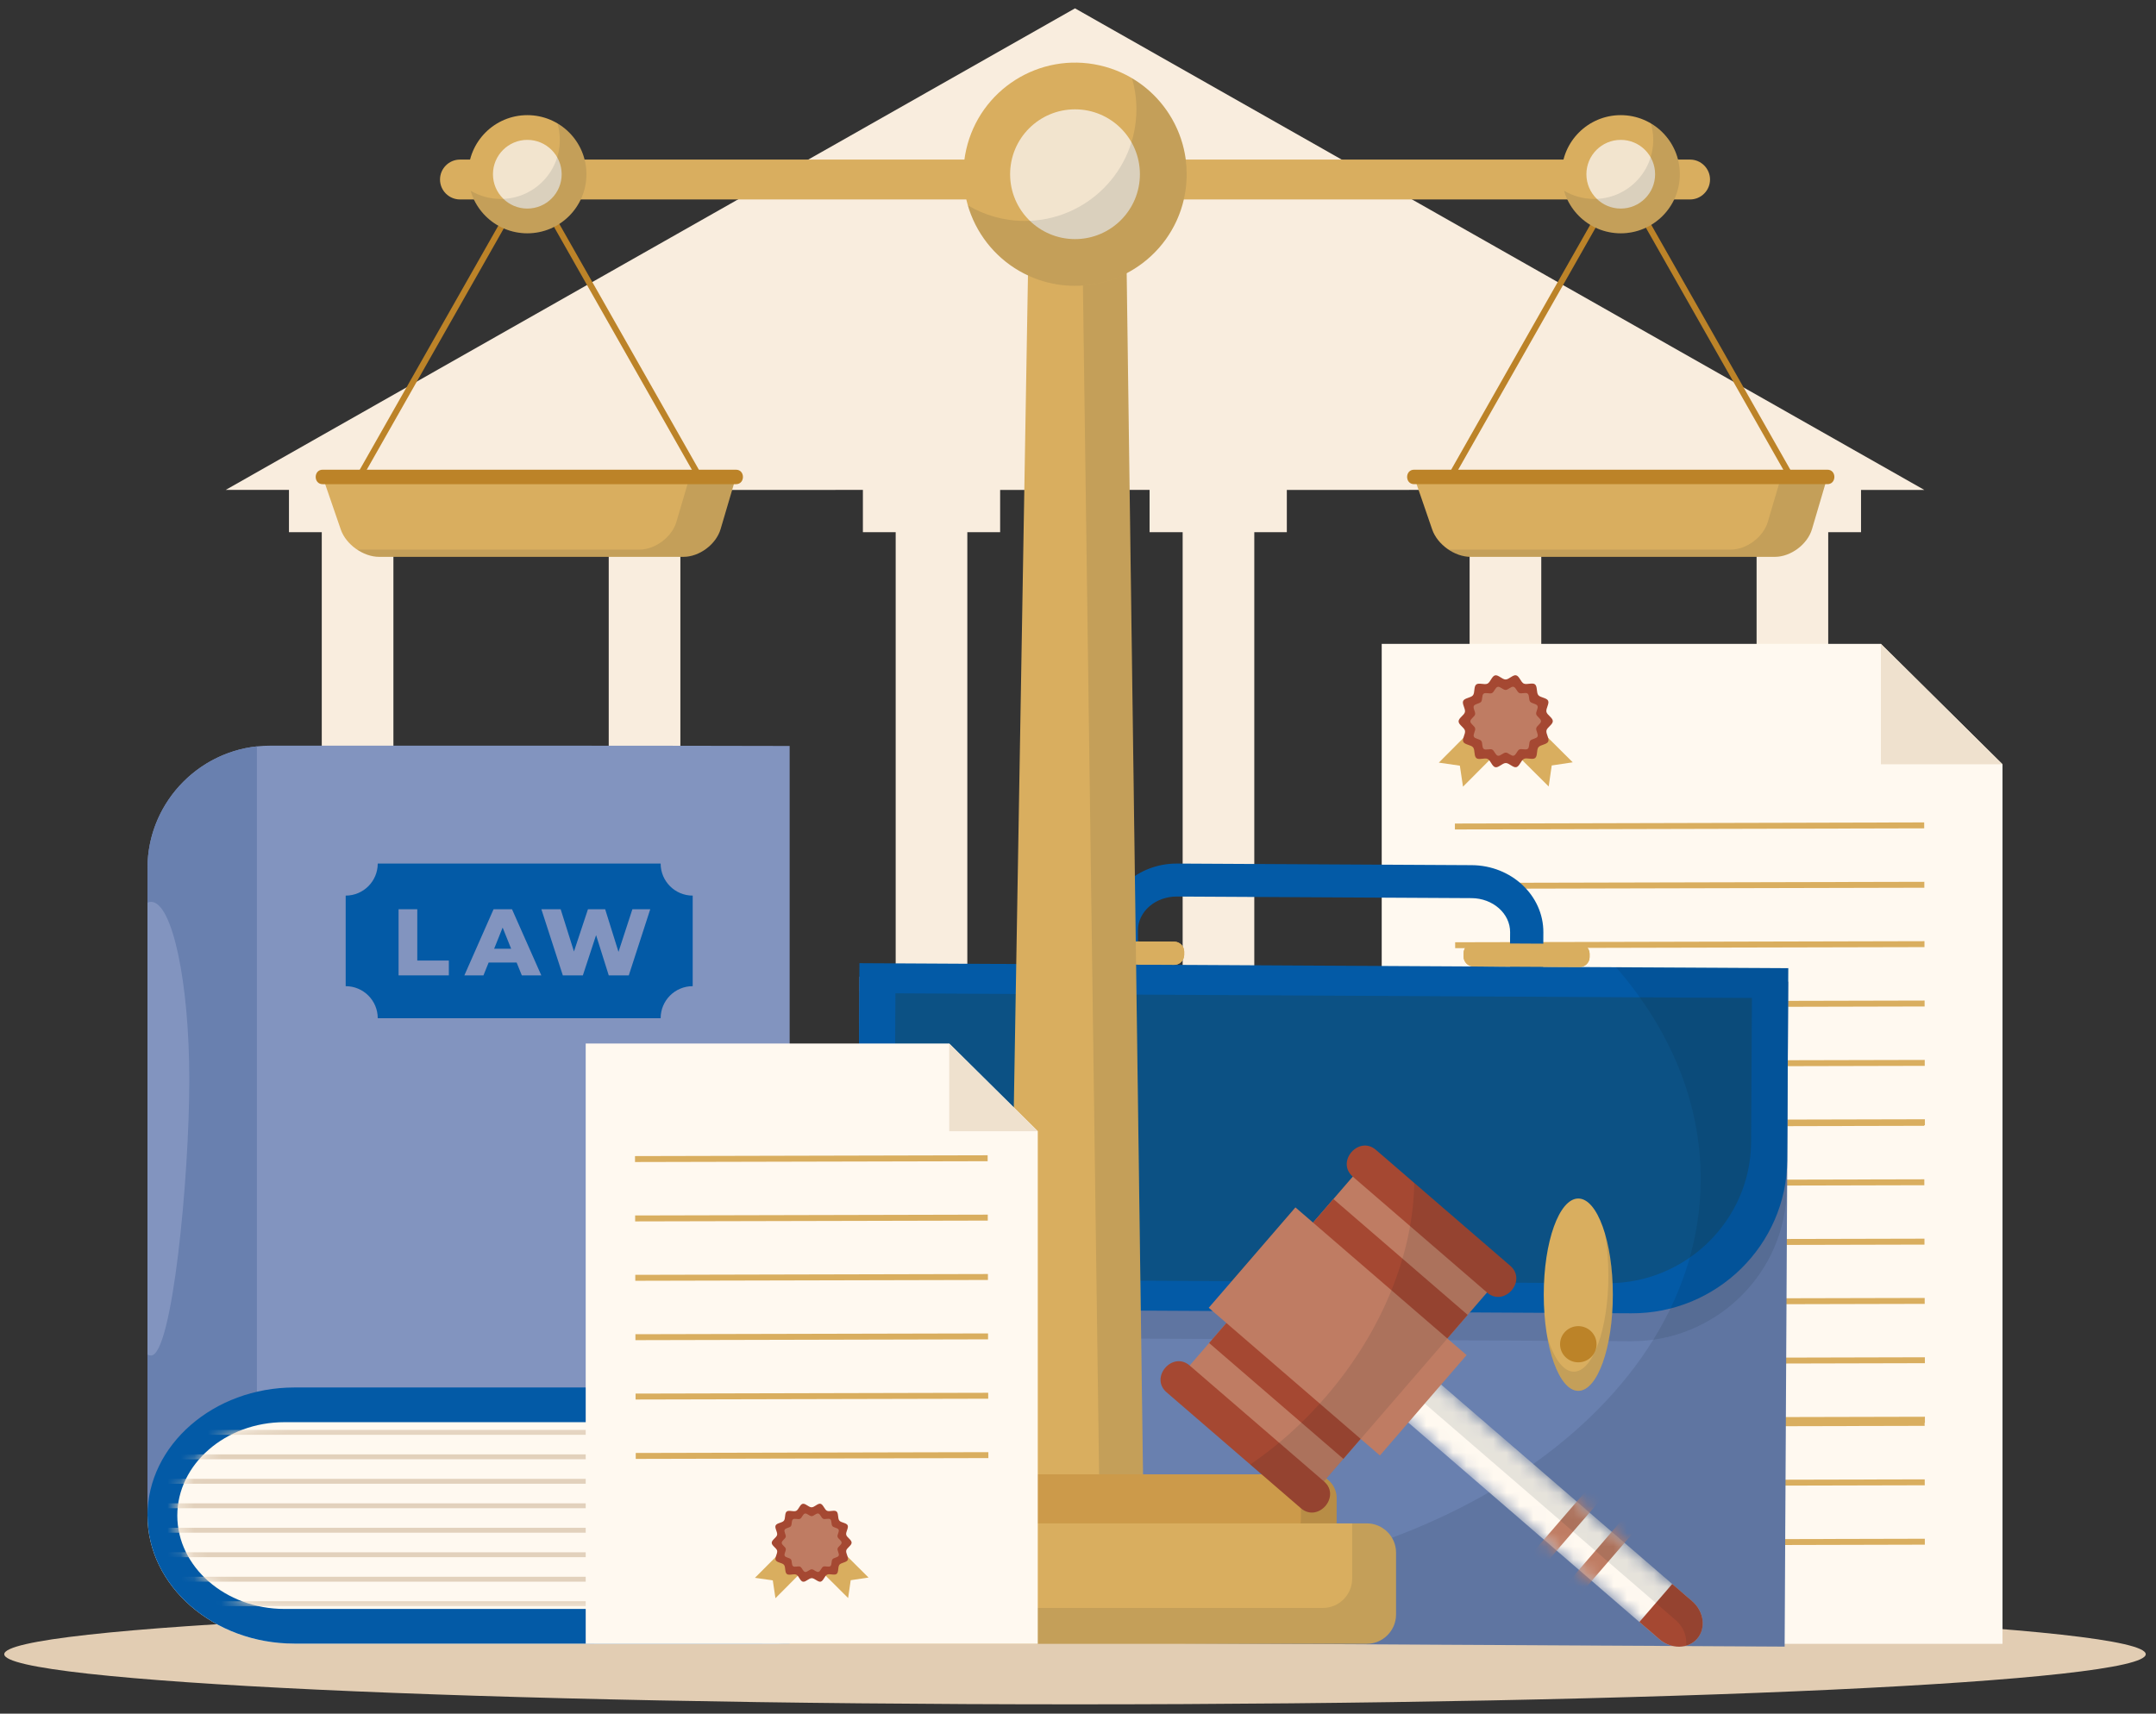 <svg width="161" height="128" viewBox="0 0 161 128" fill="none" xmlns="http://www.w3.org/2000/svg">
<rect x="0" y="0" width="161" height="128" fill="#333333" stroke="none"/>
<path d="M138.973 115.362H136.523V39.751H138.973V36.595H143.699L80.276 0.624L16.852 36.594H21.578V39.751H24.028V115.362H21.578V118.074H17.637V122.702H142.915V118.074H138.973V115.362ZM128.724 36.594V39.751H131.174V115.362H128.724V118.074H117.524V115.362H115.095V39.751H117.524V36.595L128.724 36.594ZM107.274 36.594V39.751H109.744V115.362H107.274V118.074H96.094V115.362H93.665V39.751H96.094V36.595L107.274 36.594ZM85.845 36.594V39.751H88.315V115.362H85.845V118.074H74.686V115.362H72.236V39.751H74.686V36.595L85.845 36.594ZM64.437 36.594V39.751H66.886V115.362H64.437V118.074H53.257V115.362H50.807V39.751H53.257V36.595L64.437 36.594ZM29.378 39.751H31.827V36.595H43.007V39.751H45.457V115.362H43.007V118.074H31.827V115.362H29.378V39.751ZM85.125 16.481C85.125 19.292 82.954 21.57 80.276 21.57C77.597 21.57 75.426 19.292 75.426 16.481C75.426 13.671 77.597 11.392 80.276 11.392C82.954 11.392 85.125 13.671 85.125 16.481Z" fill="#F9EDDE"/>
<path d="M80.276 127.306C124.435 127.306 160.234 125.629 160.234 123.561C160.234 121.492 124.435 119.815 80.276 119.815C36.117 119.815 0.318 121.492 0.318 123.561C0.318 125.629 36.117 127.306 80.276 127.306Z" fill="#E2CDB3"/>
<path d="M103.18 48.092V122.784H149.538V57.088L140.455 48.092H103.18Z" fill="#FFF9F0"/>
<path d="M140.456 48.092L149.539 57.088H140.456V48.092Z" fill="#EFE1CE"/>
<path d="M109.25 58.761L109.015 57.192L107.445 56.965L111.584 52.806L113.389 54.603L109.25 58.761Z" fill="#D9AE5F"/>
<path d="M115.649 58.746L115.876 57.176L117.445 56.941L113.287 52.803L111.49 54.607L115.649 58.746Z" fill="#D9AE5F"/>
<path d="M115.957 53.866C115.958 54.12 115.537 54.324 115.483 54.562C115.428 54.807 115.719 55.172 115.612 55.394C115.504 55.619 115.037 55.621 114.883 55.814C114.728 56.009 114.833 56.465 114.639 56.62C114.446 56.775 114.024 56.575 113.799 56.684C113.578 56.791 113.474 57.247 113.229 57.304C112.992 57.359 112.7 56.995 112.446 56.995C112.192 56.996 111.901 57.361 111.663 57.308C111.418 57.252 111.312 56.796 111.091 56.69C110.865 56.582 110.444 56.785 110.251 56.63C110.056 56.476 110.159 56.02 110.003 55.825C109.848 55.633 109.38 55.633 109.271 55.408C109.164 55.187 109.453 54.821 109.397 54.576C109.342 54.339 108.921 54.136 108.92 53.883C108.92 53.629 109.341 53.424 109.394 53.186C109.449 52.941 109.158 52.576 109.264 52.354C109.372 52.129 109.84 52.128 109.994 51.934C110.148 51.739 110.044 51.284 110.238 51.128C110.431 50.973 110.853 51.174 111.078 51.065C111.299 50.958 111.402 50.501 111.647 50.445C111.885 50.39 112.177 50.754 112.431 50.754C112.685 50.753 112.976 50.388 113.213 50.441C113.459 50.496 113.565 50.952 113.786 51.059C114.011 51.167 114.432 50.964 114.626 51.118C114.821 51.273 114.718 51.729 114.874 51.923C115.029 52.116 115.497 52.115 115.606 52.34C115.713 52.561 115.424 52.928 115.48 53.173C115.534 53.41 115.956 53.612 115.957 53.866Z" fill="#A54832"/>
<path d="M115.075 53.868C115.076 54.059 114.76 54.212 114.72 54.39C114.679 54.574 114.897 54.848 114.817 55.014C114.736 55.183 114.385 55.184 114.27 55.329C114.154 55.475 114.232 55.817 114.087 55.933C113.942 56.049 113.626 55.899 113.457 55.981C113.292 56.061 113.214 56.403 113.03 56.446C112.852 56.487 112.633 56.214 112.442 56.215C112.252 56.215 112.034 56.489 111.856 56.449C111.671 56.407 111.592 56.066 111.426 55.986C111.257 55.905 110.942 56.057 110.797 55.941C110.651 55.825 110.728 55.483 110.611 55.338C110.495 55.194 110.144 55.194 110.062 55.025C109.982 54.859 110.199 54.585 110.157 54.401C110.116 54.223 109.799 54.071 109.799 53.881C109.798 53.69 110.114 53.537 110.154 53.359C110.195 53.175 109.977 52.901 110.057 52.735C110.138 52.566 110.489 52.565 110.604 52.42C110.72 52.274 110.642 51.932 110.787 51.816C110.932 51.7 111.248 51.85 111.417 51.768C111.582 51.688 111.66 51.346 111.844 51.303C112.022 51.262 112.241 51.535 112.432 51.535C112.622 51.534 112.84 51.26 113.018 51.3C113.202 51.342 113.282 51.684 113.448 51.763C113.617 51.844 113.932 51.693 114.077 51.808C114.223 51.924 114.146 52.266 114.263 52.411C114.379 52.556 114.73 52.556 114.812 52.724C114.892 52.89 114.675 53.164 114.717 53.348C114.758 53.526 115.075 53.678 115.075 53.868Z" fill="#BF7C63"/>
<path d="M143.689 61.429L108.644 61.514L108.645 61.957L143.691 61.873L143.689 61.429Z" fill="#D9AE5F"/>
<path d="M143.7 65.866L108.654 65.946L108.655 66.39L143.701 66.309L143.7 65.866Z" fill="#D9AE5F"/>
<path d="M143.71 70.301L108.664 70.382L108.665 70.825L143.711 70.745L143.71 70.301Z" fill="#D9AE5F"/>
<path d="M143.72 74.736L108.675 74.817L108.676 75.26L143.721 75.179L143.72 74.736Z" fill="#D9AE5F"/>
<path d="M143.73 79.171L108.685 79.252L108.686 79.695L143.731 79.614L143.73 79.171Z" fill="#D9AE5F"/>
<path d="M143.691 84.046H143.743L143.741 83.603L108.696 83.684V83.73L108.645 83.73L108.646 84.174L143.691 84.092V84.046Z" fill="#D9AE5F"/>
<path d="M143.699 88.088L108.653 88.168L108.654 88.612L143.7 88.531L143.699 88.088Z" fill="#D9AE5F"/>
<path d="M143.71 92.522L108.664 92.603L108.665 93.046L143.711 92.966L143.71 92.522Z" fill="#D9AE5F"/>
<path d="M143.727 96.95L108.682 97.031L108.683 97.474L143.728 97.393L143.727 96.95Z" fill="#D9AE5F"/>
<path d="M143.74 101.381L108.694 101.465L108.695 101.908L143.741 101.824L143.74 101.381Z" fill="#D9AE5F"/>
<path d="M108.697 105.905L108.698 106.142H108.677L108.678 106.586L143.723 106.504L143.723 106.267H143.744L143.743 105.824L108.697 105.905Z" fill="#D9AE5F"/>
<path d="M143.73 110.5L108.685 110.58L108.686 111.024L143.731 110.943L143.73 110.5Z" fill="#D9AE5F"/>
<path d="M143.737 114.936L108.691 115.02L108.692 115.463L143.738 115.379L143.737 114.936Z" fill="#D9AE5F"/>
<path d="M87.68 72.071L79.762 72.028C79.351 72.026 79.016 71.688 79.019 71.277L79.02 71.038C79.022 70.627 79.36 70.292 79.772 70.294L87.689 70.337C88.1 70.339 88.434 70.677 88.432 71.089L88.431 71.328C88.429 71.739 88.091 72.073 87.68 72.071Z" fill="#D9AE5F"/>
<path d="M117.952 72.235L110.035 72.193C109.624 72.19 109.29 71.852 109.292 71.441L109.293 71.202C109.295 70.791 109.633 70.456 110.044 70.459L117.962 70.501C118.373 70.504 118.707 70.842 118.705 71.253L118.704 71.492C118.702 71.903 118.364 72.238 117.952 72.235Z" fill="#D9AE5F"/>
<path d="M115.23 73.407L112.747 73.393L112.768 69.632C112.776 68.237 111.483 67.095 109.886 67.086L87.887 66.967C86.29 66.958 84.984 68.086 84.977 69.481L84.956 73.243L82.474 73.229L82.495 69.468C82.51 66.714 84.935 64.487 87.901 64.504L109.9 64.623C112.865 64.639 115.266 66.892 115.251 69.645L115.23 73.407Z" fill="#035AA6"/>
<path d="M133.537 73.325L64.173 72.95L63.905 122.618L133.268 122.992L133.537 73.325Z" fill="#6980AF"/>
<path opacity="0.1" d="M64.136 74.031L64.057 88.374C64.022 94.697 69.207 99.899 75.579 99.934L121.771 100.184C128.143 100.219 133.385 95.074 133.42 88.75L133.499 74.407L64.136 74.031Z" fill="#061726"/>
<path d="M64.177 71.944L64.098 86.287C64.063 92.61 69.248 97.812 75.62 97.847L121.812 98.097C128.184 98.132 133.426 92.987 133.461 86.663L133.54 72.32L64.177 71.944Z" fill="#035AA6"/>
<path d="M66.866 74.196L66.807 84.959C66.775 90.79 71.555 95.586 77.431 95.618L120.024 95.849C125.899 95.881 130.732 91.136 130.765 85.306L130.824 74.542L66.866 74.196Z" fill="#0C5184"/>
<path d="M80.811 103.889C82.236 103.889 83.391 100.673 83.391 96.706C83.391 92.739 82.236 89.523 80.811 89.523C79.386 89.523 78.231 92.739 78.231 96.706C78.231 100.673 79.386 103.889 80.811 103.889Z" fill="#D9AE5F"/>
<path d="M82.173 100.407C82.173 101.154 81.563 101.759 80.81 101.759C80.058 101.759 79.448 101.154 79.448 100.407C79.448 99.661 80.058 99.056 80.81 99.056C81.563 99.056 82.173 99.661 82.173 100.407Z" fill="#BC8328"/>
<path opacity="0.1" d="M82.793 92.111C82.962 93.066 83.06 94.137 83.06 95.274C83.06 99.241 81.905 102.457 80.48 102.457C79.683 102.457 78.971 101.45 78.498 99.869C78.918 102.247 79.795 103.889 80.811 103.889C82.236 103.889 83.391 100.673 83.391 96.706C83.391 94.958 83.166 93.357 82.793 92.111Z" fill="#061726"/>
<path d="M117.86 103.889C119.284 103.889 120.439 100.673 120.439 96.706C120.439 92.739 119.284 89.523 117.86 89.523C116.435 89.523 115.28 92.739 115.28 96.706C115.28 100.673 116.435 103.889 117.86 103.889Z" fill="#D9AE5F"/>
<path d="M117.86 101.759C118.613 101.759 119.222 101.154 119.222 100.407C119.222 99.661 118.613 99.056 117.86 99.056C117.108 99.056 116.498 99.661 116.498 100.407C116.498 101.154 117.108 101.759 117.86 101.759Z" fill="#BC8328"/>
<path opacity="0.1" d="M119.842 92.111C120.011 93.066 120.108 94.137 120.108 95.274C120.108 99.241 118.954 102.457 117.529 102.457C116.732 102.457 116.02 101.45 115.547 99.869C115.967 102.247 116.844 103.889 117.86 103.889C119.285 103.889 120.44 100.673 120.44 96.706C120.44 94.958 120.215 93.356 119.842 92.111Z" fill="#061726"/>
<path d="M87.679 72.071L79.761 72.028C79.35 72.026 79.015 71.688 79.018 71.277L79.019 71.038C79.021 70.627 79.359 70.292 79.771 70.294L87.688 70.337C88.099 70.339 88.433 70.677 88.431 71.089L88.43 71.328C88.428 71.739 88.09 72.073 87.679 72.071Z" fill="#D9AE5F"/>
<path d="M117.951 72.236L110.034 72.193C109.623 72.191 109.289 71.852 109.291 71.441L109.292 71.202C109.294 70.791 109.632 70.456 110.043 70.459L117.961 70.501C118.372 70.504 118.706 70.842 118.704 71.253L118.703 71.492C118.701 71.903 118.363 72.238 117.951 72.236Z" fill="#D9AE5F"/>
<path opacity="0.1" d="M120.681 72.25C124.72 76.901 127.032 82.351 127 88.17C126.908 105.035 107.157 118.601 82.886 118.47C76.094 118.433 69.668 117.327 63.937 115.384L63.898 122.618L133.26 122.994L133.46 86.663L133.533 73.327L133.539 72.32L120.681 72.25Z" fill="#061726"/>
<path d="M108.225 36.258C109.692 33.674 111.159 31.09 112.626 28.506C114.961 24.393 117.295 20.279 119.63 16.166C120.162 15.229 120.694 14.291 121.226 13.354C121.095 13.354 120.964 13.354 120.833 13.354C122.3 15.938 123.766 18.522 125.233 21.106C127.568 25.22 129.903 29.333 132.238 33.446C132.77 34.384 133.302 35.321 133.834 36.258C133.979 36.513 134.372 36.284 134.227 36.028C132.76 33.444 131.294 30.86 129.827 28.276C127.492 24.163 125.157 20.05 122.822 15.936C122.29 14.999 121.758 14.062 121.226 13.124C121.143 12.977 120.917 12.977 120.833 13.124C119.366 15.708 117.9 18.292 116.433 20.876C114.098 24.99 111.763 29.103 109.428 33.217C108.896 34.154 108.364 35.091 107.832 36.028C107.687 36.283 108.08 36.513 108.225 36.258Z" fill="#BC8328"/>
<path d="M105.599 35.624L106.949 39.549C107.336 40.673 108.625 41.593 109.814 41.593H132.538C133.728 41.593 134.976 40.66 135.312 39.519L136.461 35.624H105.599Z" fill="#D9AE5F"/>
<path opacity="0.1" d="M133.003 35.624L132.013 38.979C131.677 40.119 130.429 41.052 129.24 41.052H108.178C108.677 41.385 109.255 41.593 109.814 41.593H132.538C133.727 41.593 134.975 40.66 135.311 39.519L136.46 35.624H133.003Z" fill="#061726"/>
<path d="M105.599 36.165C109.096 36.165 112.594 36.165 116.091 36.165C121.615 36.165 127.141 36.165 132.665 36.165C133.931 36.165 135.196 36.165 136.461 36.165C137.156 36.165 137.158 35.084 136.461 35.084C132.964 35.084 129.467 35.084 125.969 35.084C120.445 35.084 114.92 35.084 109.395 35.084C108.13 35.084 106.865 35.084 105.599 35.084C104.904 35.084 104.903 36.165 105.599 36.165Z" fill="#BC8328"/>
<path d="M26.723 36.258C28.19 33.674 29.656 31.09 31.123 28.506C33.458 24.393 35.793 20.28 38.128 16.166C38.66 15.229 39.192 14.292 39.724 13.354C39.593 13.354 39.462 13.354 39.331 13.354C40.797 15.938 42.264 18.523 43.731 21.107C46.066 25.22 48.401 29.333 50.735 33.447C51.267 34.384 51.799 35.321 52.331 36.258C52.476 36.514 52.87 36.284 52.724 36.029C51.258 33.445 49.791 30.861 48.324 28.277C45.989 24.163 43.654 20.05 41.319 15.937C40.787 14.999 40.255 14.062 39.723 13.125C39.64 12.977 39.414 12.977 39.33 13.125C37.863 15.709 36.397 18.293 34.93 20.877C32.595 24.99 30.26 29.104 27.925 33.217C27.393 34.154 26.861 35.091 26.329 36.029C26.184 36.283 26.578 36.514 26.723 36.258Z" fill="#BC8328"/>
<path d="M24.097 35.625L25.447 39.549C25.834 40.674 27.123 41.593 28.312 41.593H51.036C52.226 41.593 53.474 40.661 53.81 39.52L54.959 35.625H24.097Z" fill="#D9AE5F"/>
<path opacity="0.1" d="M51.501 35.625L50.511 38.979C50.175 40.12 48.927 41.053 47.738 41.053H26.676C27.175 41.385 27.753 41.593 28.312 41.593H51.036C52.225 41.593 53.473 40.661 53.809 39.52L54.958 35.625H51.501Z" fill="#061726"/>
<path d="M24.096 36.166C27.593 36.166 31.091 36.166 34.588 36.166C40.112 36.166 45.638 36.166 51.162 36.166C52.428 36.166 53.693 36.166 54.958 36.166C55.654 36.166 55.655 35.084 54.958 35.084C51.461 35.084 47.964 35.084 44.466 35.084C38.942 35.084 33.417 35.084 27.892 35.084C26.627 35.084 25.362 35.084 24.096 35.084C23.401 35.084 23.4 36.166 24.096 36.166Z" fill="#BC8328"/>
<path d="M126.208 14.898H34.347C33.529 14.898 32.858 14.228 32.858 13.409C32.858 12.59 33.528 11.92 34.347 11.92H126.208C127.026 11.92 127.697 12.59 127.697 13.409C127.697 14.228 127.026 14.898 126.208 14.898Z" fill="#D9AE5F"/>
<path d="M85.491 120.105H75.07L76.892 13.013H84.034L85.491 120.105Z" fill="#D9AE5F"/>
<path opacity="0.1" d="M84.034 13.013H80.755L82.212 120.105H85.491L84.034 13.013Z" fill="#061726"/>
<path d="M99.815 115.673C99.815 116.653 99.013 117.455 98.033 117.455H62.526C61.547 117.455 60.745 116.653 60.745 115.673V111.904C60.745 110.924 61.547 110.123 62.526 110.123H98.033C99.013 110.123 99.815 110.924 99.815 111.904V115.673Z" fill="#CC9A4A"/>
<path opacity="0.1" d="M98.033 110.123H97.145V113.489C97.145 114.469 96.344 115.271 95.364 115.271H60.745V115.673C60.745 116.653 61.547 117.455 62.526 117.455H98.033C99.013 117.455 99.815 116.653 99.815 115.673V111.904C99.815 110.924 99.013 110.123 98.033 110.123Z" fill="#061726"/>
<path d="M104.249 120.598C104.249 121.8 103.266 122.784 102.064 122.784H58.499C57.297 122.784 56.313 121.8 56.313 120.598V115.974C56.313 114.772 57.297 113.789 58.499 113.789H102.064C103.266 113.789 104.249 114.772 104.249 115.974V120.598Z" fill="#D9AE5F"/>
<path opacity="0.1" d="M102.064 113.789H100.974V117.919C100.974 119.121 99.991 120.105 98.789 120.105H56.313V120.599C56.313 121.801 57.297 122.784 58.499 122.784H102.064C103.266 122.784 104.249 121.801 104.249 120.599V115.975C104.249 114.772 103.266 113.789 102.064 113.789Z" fill="#061726"/>
<path d="M88.415 14.85C89.428 10.358 86.609 5.896 82.117 4.882C77.626 3.869 73.164 6.688 72.15 11.18C71.137 15.671 73.956 20.134 78.448 21.147C82.939 22.16 87.401 19.341 88.415 14.85Z" fill="#D9AE5F"/>
<path d="M80.277 17.86C82.954 17.86 85.123 15.69 85.123 13.013C85.123 10.337 82.954 8.167 80.277 8.167C77.6 8.167 75.431 10.337 75.431 13.013C75.431 15.69 77.6 17.86 80.277 17.86Z" fill="#F2E4CE"/>
<path opacity="0.1" d="M84.531 5.843C84.745 6.581 84.862 7.36 84.862 8.167C84.862 12.771 81.129 16.503 76.525 16.503C74.971 16.503 73.518 16.077 72.272 15.337C73.279 18.81 76.481 21.35 80.278 21.35C84.883 21.35 88.615 17.617 88.615 13.013C88.615 9.963 86.976 7.297 84.531 5.843Z" fill="#061726"/>
<path d="M39.379 17.426C41.816 17.426 43.791 15.45 43.791 13.013C43.791 10.576 41.816 8.601 39.379 8.601C36.941 8.601 34.966 10.576 34.966 13.013C34.966 15.45 36.941 17.426 39.379 17.426Z" fill="#D9AE5F"/>
<path d="M41.943 13.014C41.943 14.43 40.795 15.579 39.378 15.579C37.961 15.579 36.812 14.43 36.812 13.014C36.812 11.597 37.961 10.448 39.378 10.448C40.795 10.448 41.943 11.597 41.943 13.014Z" fill="#F2E4CE"/>
<path opacity="0.1" d="M41.63 9.219C41.743 9.609 41.805 10.021 41.805 10.448C41.805 12.886 39.829 14.861 37.392 14.861C36.57 14.861 35.8 14.636 35.142 14.244C35.674 16.082 37.369 17.426 39.379 17.426C41.816 17.426 43.792 15.45 43.792 13.014C43.792 11.399 42.924 9.988 41.63 9.219Z" fill="#061726"/>
<path d="M121.03 17.426C123.467 17.426 125.443 15.45 125.443 13.013C125.443 10.576 123.467 8.601 121.03 8.601C118.593 8.601 116.617 10.576 116.617 13.013C116.617 15.45 118.593 17.426 121.03 17.426Z" fill="#D9AE5F"/>
<path d="M123.596 13.014C123.596 14.43 122.447 15.579 121.03 15.579C119.613 15.579 118.465 14.43 118.465 13.014C118.465 11.597 119.613 10.448 121.03 10.448C122.447 10.448 123.596 11.597 123.596 13.014Z" fill="#F2E4CE"/>
<path opacity="0.1" d="M123.281 9.219C123.394 9.609 123.456 10.021 123.456 10.448C123.456 12.886 121.48 14.861 119.043 14.861C118.221 14.861 117.451 14.636 116.792 14.244C117.325 16.082 119.02 17.426 121.03 17.426C123.467 17.426 125.442 15.45 125.442 13.014C125.442 11.399 124.575 9.988 123.281 9.219Z" fill="#061726"/>
<path d="M58.967 103.643C58.896 103.642 44.353 103.638 44.283 103.638H21.986C15.951 103.638 11.014 107.943 11.014 113.204C11.014 118.465 15.951 122.77 21.986 122.77H44.283C44.353 122.77 58.896 122.767 58.967 122.765V103.643Z" fill="#FFF9F0"/>
<path d="M58.967 55.719C58.777 55.707 43.515 55.699 43.322 55.699H20.157C15.128 55.699 11.014 59.813 11.014 64.842V113.204H58.967V55.719Z" fill="#8294BF"/>
<path d="M19.184 55.751C14.608 56.241 11.014 60.142 11.014 64.842V113.204H19.184V55.751Z" fill="#6980AF"/>
<path d="M58.967 103.643C58.896 103.642 44.353 103.638 44.283 103.638H21.986C15.951 103.638 11.014 107.943 11.014 113.204C11.014 118.465 15.951 122.77 21.986 122.77H44.283C44.353 122.77 58.896 122.767 58.967 122.765V103.643Z" fill="#035AA6"/>
<path d="M58.968 106.233C58.917 106.232 37.551 106.23 37.499 106.23H21.241C16.841 106.23 13.24 109.368 13.24 113.205C13.24 117.041 16.841 120.18 21.241 120.18H37.499C37.551 120.18 58.917 120.177 58.968 120.176V106.233Z" fill="#FFF9F0"/>
<mask id="mask0_86_10352" style="mask-type:luminance" maskUnits="userSpaceOnUse" x="13" y="106" width="46" height="15">
<path d="M58.967 106.234C58.916 106.234 37.55 106.231 37.498 106.231H21.24C16.84 106.231 13.239 109.37 13.239 113.206C13.239 117.042 16.84 120.181 21.24 120.181H37.498C37.55 120.181 58.916 120.179 58.967 120.178V106.234Z" fill="white"/>
</mask>
<g mask="url(#mask0_86_10352)">
<path d="M70.125 112.291H5.631V112.657H70.125V112.291Z" fill="#E2D1BC"/>
<path d="M70.125 110.462H5.631V110.828H70.125V110.462Z" fill="#E2D1BC"/>
<path d="M70.125 108.634H5.631V108.999H70.125V108.634Z" fill="#E2D1BC"/>
<path d="M70.125 106.805H5.631V107.171H70.125V106.805Z" fill="#E2D1BC"/>
<path d="M70.125 119.606H5.631V119.971H70.125V119.606Z" fill="#E2D1BC"/>
<path d="M70.125 117.777H5.631V118.143H70.125V117.777Z" fill="#E2D1BC"/>
<path d="M70.125 115.948H5.631V116.314H70.125V115.948Z" fill="#E2D1BC"/>
<path d="M70.125 114.12H5.631V114.485H70.125V114.12Z" fill="#E2D1BC"/>
</g>
<path d="M51.727 73.662V66.897C50.405 66.897 49.334 65.825 49.334 64.503H28.208C28.208 65.825 27.136 66.897 25.814 66.897V73.662C27.136 73.662 28.208 74.734 28.208 76.055H49.334C49.334 74.734 50.405 73.662 51.727 73.662Z" fill="#035AA6"/>
<path d="M29.763 67.916H31.16V71.748H33.517V72.856H29.763V67.916Z" fill="#8294BF"/>
<path d="M38.579 71.896H36.49L36.102 72.856H34.677L36.858 67.915H38.234L40.422 72.856H38.968L38.579 71.896ZM38.17 70.866L37.535 69.285L36.9 70.866H38.17Z" fill="#8294BF"/>
<path d="M48.557 67.916L46.955 72.856H45.459L44.513 69.85L43.525 72.856H42.029L40.427 67.916H41.867L42.861 71.071L43.906 67.916H45.191L46.186 71.099L47.224 67.916H48.557Z" fill="#8294BF"/>
<path d="M11.28 67.363C11.19 67.363 11.101 67.384 11.014 67.422V101.188C11.101 101.225 11.19 101.247 11.28 101.247C12.857 101.247 14.136 88.007 14.136 80.662C14.136 73.317 12.857 67.363 11.28 67.363Z" fill="#8294BF"/>
<path d="M43.738 77.944V122.784H77.496V84.495L70.882 77.944H43.738Z" fill="#FFF9F0"/>
<path d="M70.883 77.944L77.497 84.495H70.883V77.944Z" fill="#EFE1CE"/>
<path d="M57.907 119.378L57.708 118.047L56.377 117.855L59.886 114.329L61.417 115.852L57.907 119.378Z" fill="#D9AE5F"/>
<path d="M63.334 119.365L63.527 118.034L64.858 117.835L61.332 114.325L59.809 115.856L63.334 119.365Z" fill="#D9AE5F"/>
<path d="M63.595 115.228C63.595 115.443 63.238 115.616 63.193 115.818C63.146 116.026 63.393 116.335 63.303 116.523C63.211 116.714 62.815 116.715 62.684 116.879C62.553 117.044 62.642 117.431 62.477 117.563C62.314 117.694 61.956 117.524 61.766 117.616C61.578 117.707 61.49 118.094 61.282 118.142C61.081 118.188 60.833 117.88 60.618 117.88C60.402 117.88 60.156 118.19 59.954 118.145C59.746 118.098 59.657 117.711 59.469 117.621C59.278 117.53 58.921 117.701 58.757 117.571C58.592 117.44 58.678 117.053 58.547 116.888C58.415 116.725 58.019 116.725 57.926 116.535C57.835 116.347 58.081 116.037 58.033 115.829C57.986 115.627 57.629 115.456 57.628 115.241C57.628 115.025 57.985 114.852 58.03 114.651C58.077 114.442 57.83 114.133 57.92 113.945C58.011 113.754 58.408 113.753 58.538 113.589C58.67 113.424 58.581 113.037 58.745 112.905C58.909 112.774 59.267 112.944 59.457 112.852C59.645 112.761 59.732 112.374 59.941 112.326C60.142 112.28 60.39 112.588 60.605 112.588C60.821 112.587 61.067 112.278 61.269 112.323C61.477 112.37 61.566 112.756 61.754 112.846C61.945 112.938 62.302 112.766 62.466 112.897C62.631 113.028 62.544 113.415 62.676 113.579C62.808 113.743 63.204 113.742 63.297 113.932C63.388 114.12 63.143 114.431 63.191 114.638C63.237 114.841 63.594 115.012 63.595 115.228Z" fill="#A54832"/>
<path d="M62.847 115.229C62.848 115.391 62.58 115.52 62.546 115.672C62.511 115.828 62.696 116.06 62.629 116.201C62.56 116.344 62.262 116.345 62.165 116.468C62.066 116.592 62.133 116.882 62.009 116.98C61.887 117.079 61.618 116.951 61.475 117.021C61.335 117.089 61.269 117.379 61.113 117.415C60.962 117.449 60.776 117.218 60.615 117.219C60.454 117.219 60.269 117.451 60.118 117.417C59.962 117.382 59.894 117.092 59.754 117.025C59.61 116.956 59.343 117.085 59.22 116.987C59.096 116.888 59.161 116.598 59.062 116.475C58.964 116.353 58.667 116.353 58.597 116.21C58.529 116.069 58.713 115.837 58.677 115.681C58.643 115.53 58.374 115.401 58.374 115.24C58.374 115.078 58.641 114.948 58.675 114.797C58.71 114.641 58.525 114.409 58.593 114.268C58.661 114.125 58.959 114.124 59.057 114.001C59.155 113.877 59.089 113.587 59.212 113.488C59.334 113.39 59.603 113.517 59.746 113.448C59.887 113.38 59.952 113.09 60.108 113.054C60.259 113.019 60.445 113.25 60.606 113.25C60.768 113.25 60.953 113.017 61.104 113.052C61.26 113.087 61.327 113.377 61.468 113.444C61.611 113.513 61.879 113.384 62.002 113.482C62.125 113.58 62.06 113.87 62.159 113.993C62.257 114.116 62.555 114.116 62.624 114.259C62.692 114.399 62.508 114.632 62.544 114.788C62.579 114.939 62.847 115.068 62.847 115.229Z" fill="#BF7C63"/>
<path d="M73.752 86.293L47.419 86.354L47.42 86.797L73.753 86.737L73.752 86.293Z" fill="#D9AE5F"/>
<path d="M73.762 90.728L47.429 90.789L47.43 91.232L73.763 91.172L73.762 90.728Z" fill="#D9AE5F"/>
<path d="M73.773 95.163L47.44 95.224L47.441 95.668L73.775 95.607L73.773 95.163Z" fill="#D9AE5F"/>
<path d="M73.783 99.599L47.45 99.659L47.451 100.103L73.784 100.042L73.783 99.599Z" fill="#D9AE5F"/>
<path d="M73.794 104.033L47.461 104.094L47.462 104.537L73.795 104.477L73.794 104.033Z" fill="#D9AE5F"/>
<path d="M73.806 108.469L47.473 108.529L47.474 108.973L73.807 108.912L73.806 108.469Z" fill="#D9AE5F"/>
<mask id="mask1_86_10352" style="mask-type:luminance" maskUnits="userSpaceOnUse" x="100" y="99" width="28" height="25">
<path d="M126.364 119.602C127.244 120.362 127.412 121.623 126.738 122.404C126.063 123.185 124.792 123.203 123.912 122.443L101.681 103.253C100.801 102.494 100.633 101.233 101.307 100.452C101.981 99.67 103.254 99.653 104.133 100.413L126.364 119.602Z" fill="white"/>
</mask>
<g mask="url(#mask1_86_10352)">
<path d="M126.364 119.602C127.244 120.362 127.412 121.622 126.738 122.404C126.063 123.185 124.792 123.202 123.912 122.443L101.681 103.253C100.801 102.494 100.633 101.233 101.307 100.452C101.981 99.67 103.254 99.653 104.133 100.412L126.364 119.602Z" fill="#FFF9F0"/>
</g>
<mask id="mask2_86_10352" style="mask-type:luminance" maskUnits="userSpaceOnUse" x="100" y="99" width="28" height="25">
<path d="M126.364 119.602C127.244 120.362 127.412 121.623 126.738 122.404C126.063 123.185 124.792 123.203 123.912 122.443L101.681 103.253C100.801 102.494 100.633 101.233 101.307 100.452C101.981 99.67 103.254 99.653 104.133 100.413L126.364 119.602Z" fill="white"/>
</mask>
<g mask="url(#mask2_86_10352)">
<path d="M128.913 104.509L109.362 127.16L110.315 127.982L129.865 105.331L128.913 104.509Z" fill="#BF7C63"/>
<path d="M126.183 102.385L106.633 125.035L107.585 125.857L127.136 103.207L126.183 102.385Z" fill="#BF7C63"/>
</g>
<path d="M122.423 121.155L123.915 122.442C124.795 123.202 126.066 123.184 126.741 122.403C127.415 121.622 127.247 120.361 126.367 119.602L124.875 118.314L122.423 121.155Z" fill="#A54832"/>
<path opacity="0.1" d="M101.31 100.451C101.086 100.71 100.964 101.024 100.921 101.354C101.563 101.172 102.323 101.324 102.91 101.832L125.141 121.022C125.729 121.529 125.991 122.258 125.905 122.92C126.225 122.83 126.517 122.663 126.741 122.403C127.415 121.622 127.247 120.361 126.368 119.602L104.137 100.412C103.257 99.652 101.985 99.67 101.31 100.451Z" fill="#061726"/>
<path d="M102.36 86.332L87.98 102.993L98.006 111.647L112.386 94.987L102.36 86.332Z" fill="#BF7C63"/>
<path d="M87.118 104.001C90.039 106.523 92.961 109.044 95.882 111.566C96.303 111.929 96.723 112.292 97.144 112.655C98.431 113.766 100.159 111.768 98.871 110.655C95.949 108.134 93.028 105.612 90.106 103.09C89.686 102.727 89.265 102.364 88.845 102.001C87.558 100.89 85.829 102.888 87.118 104.001Z" fill="#A54832"/>
<path d="M101.023 87.892C103.945 90.414 106.866 92.936 109.788 95.458C110.208 95.821 110.629 96.184 111.049 96.547C112.336 97.658 114.065 95.66 112.776 94.547C109.855 92.025 106.933 89.503 104.012 86.981C103.591 86.618 103.171 86.255 102.75 85.892C101.463 84.781 99.734 86.78 101.023 87.892Z" fill="#A54832"/>
<path d="M99.573 89.562L90.291 100.316L100.317 108.97L109.599 98.216L99.573 89.562Z" fill="#A54832"/>
<path d="M96.736 90.186L90.264 97.684L103.046 108.718L109.518 101.219L96.736 90.186Z" fill="#BF7C63"/>
<path opacity="0.1" d="M98.997 104.34C97.272 106.338 95.362 108.029 93.363 109.392C94.203 110.117 95.042 110.842 95.882 111.566C96.302 111.929 96.723 112.292 97.143 112.655C98.43 113.766 100.159 111.768 98.87 110.655L100.318 108.978L109.6 98.224L111.048 96.547C112.335 97.658 114.064 95.66 112.775 94.547C110.387 92.485 107.998 90.424 105.61 88.362C105.54 93.531 103.293 99.364 98.997 104.34Z" fill="#061726"/>
</svg>
